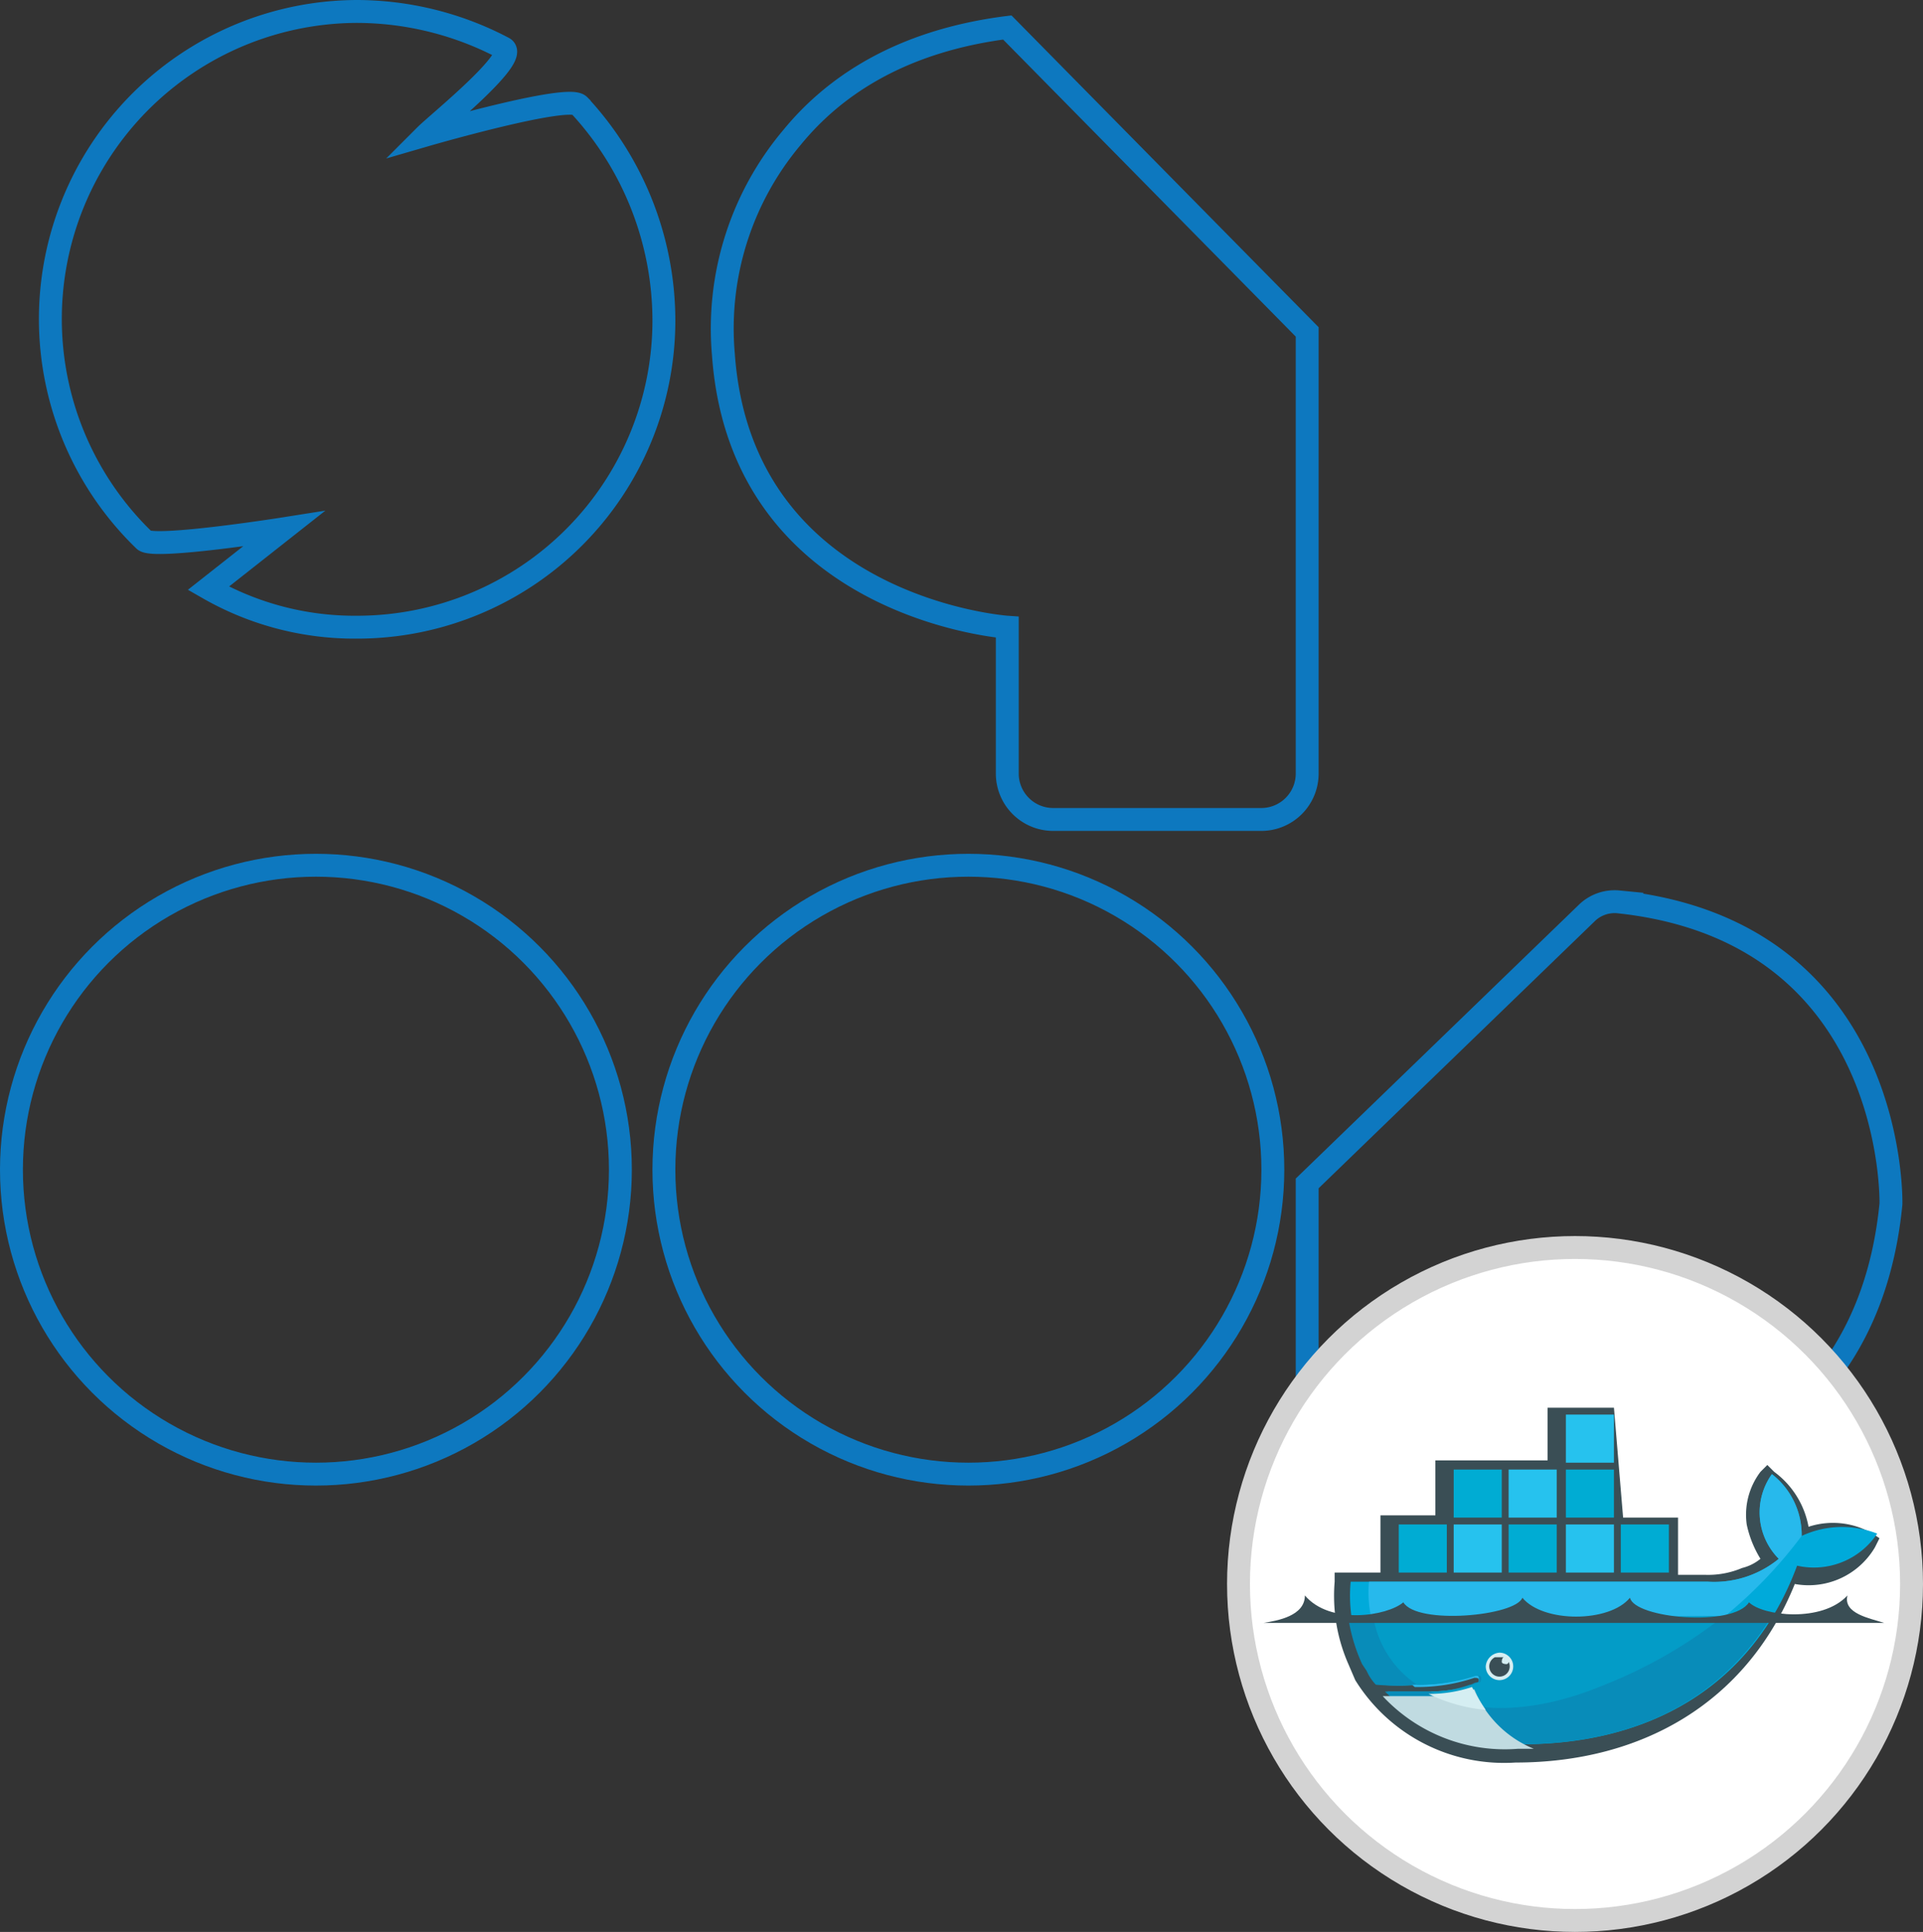 <svg xmlns="http://www.w3.org/2000/svg" width="84" height="84.4" viewBox="0 0 84 84.4">
  <rect x="0" y="0" width="84" height="84.4" fill="#333333" stroke="none"/>
  <g id="sqoop" transform="translate(-3.5 -3.1)">
    <path id="Path_7832" data-name="Path 7832" d="M32.5,17.1A13.4,13.4,0,0,1,19.1,30.5a12.853,12.853,0,0,1-6.5-1.7l3.3-2.6s-5.7.9-6.1.5A13.437,13.437,0,0,1,19.1,3.6a13.79,13.79,0,0,1,6.4,1.6c.7.4-2.9,3.3-3.4,3.8,0,0,6.2-1.8,6.7-1.3A13.851,13.851,0,0,1,32.5,17.1Z" fill="none" stroke="#0d78bf" stroke-miterlimit="10" stroke-width="1"/>
    <path id="Path_7833" data-name="Path 7833" d="M47.5,4.3,60.6,17.6V36.9a2.006,2.006,0,0,1-2,2H49.5a2.006,2.006,0,0,1-2-2V30.5s-11.6-.8-12.4-11.9a12.958,12.958,0,0,1,3-9.5C39.9,6.9,42.8,4.9,47.5,4.3Z" fill="none" stroke="#0d78bf" stroke-miterlimit="10" stroke-width="1"/>
    <circle id="Ellipse_2360" data-name="Ellipse 2360" cx="13.3" cy="13.3" r="13.3" transform="translate(4 40.9)" fill="none" stroke="#0d78bf" stroke-miterlimit="10" stroke-width="1"/>
    <circle id="Ellipse_2361" data-name="Ellipse 2361" cx="13.3" cy="13.3" r="13.3" transform="translate(32.5 40.9)" fill="none" stroke="#0d78bf" stroke-miterlimit="10" stroke-width="1"/>
    <path id="Path_7834" data-name="Path 7834" d="M60.6,54.8V75.4A1.367,1.367,0,0,0,62,76.8H72a1.367,1.367,0,0,0,1.4-1.4V68.3s11.5-.4,12.7-12.6c0,0,.3-11.9-11.9-13.2a1.741,1.741,0,0,0-1.4.5Z" fill="none" stroke="#0d78bf" stroke-miterlimit="10" stroke-width="1"/>
    <g id="Group_7179" data-name="Group 7179">
      <circle id="Ellipse_2362" data-name="Ellipse 2362" cx="14.7" cy="14.7" r="14.7" transform="translate(57.6 57.6)" fill="#fff" stroke="#d3d3d3" stroke-miterlimit="10" stroke-width="1"/>
      <path id="Path_7835" data-name="Path 7835" d="M74.4,69.4h2.4v2.5H78a3.808,3.808,0,0,0,1.6-.3,2.01,2.01,0,0,0,.8-.4,4.714,4.714,0,0,1-.6-1.5,3.1,3.1,0,0,1,.6-2.3l.3-.3.3.3a3.839,3.839,0,0,1,1.5,2.4,3.43,3.43,0,0,1,2.8.3l.3.2-.2.4a3.361,3.361,0,0,1-3.5,1.6c-2.1,5.2-6.7,7.8-12.2,7.8a7.65,7.65,0,0,1-7-3.6h0l-.3-.7a7.413,7.413,0,0,1-.6-3.6v-.4h2V69.3h2.4V66.9h4.9V64.6H74l.4,4.8Z" fill="#3a4e55"/>
      <path id="Path_7836" data-name="Path 7836" d="M82.2,70.2a3.366,3.366,0,0,0-1.3-2.7,2.877,2.877,0,0,0,.3,3.7,4.452,4.452,0,0,1-3.1,1H62.5a6.48,6.48,0,0,0,.7,3.6l.2.3a2.092,2.092,0,0,0,.4.6h0a9.577,9.577,0,0,0,1.7,0h0a7.834,7.834,0,0,0,2.6-.4c.1,0,.2,0,.2.1s0,.2-.1.2-.2.1-.3.1h0a5.547,5.547,0,0,1-1.7.3H64.1A7.987,7.987,0,0,0,70,79.3c5.4,0,10-2.4,12-7.8a3.327,3.327,0,0,0,3.5-1.4,4.194,4.194,0,0,0-3.3.1" fill="#00aada"/>
      <path id="Path_7837" data-name="Path 7837" d="M82.2,70.2a3.366,3.366,0,0,0-1.3-2.7,2.877,2.877,0,0,0,.3,3.7,4.452,4.452,0,0,1-3.1,1H63.3a5.234,5.234,0,0,0,2,4.6h0a7.834,7.834,0,0,0,2.6-.4c.1,0,.2,0,.2.1s0,.2-.1.2-.2.1-.3.1h0A9.851,9.851,0,0,1,66,77h0c1.8,1,4.5,1,7.6-.2a19.963,19.963,0,0,0,8.6-6.6h0" fill="#27b9ec"/>
      <path id="Path_7838" data-name="Path 7838" d="M62.4,73.8a7.619,7.619,0,0,0,.6,2l.2.3a2.092,2.092,0,0,0,.4.6,9.578,9.578,0,0,0,1.7,0,7.834,7.834,0,0,0,2.6-.4c.1,0,.2,0,.2.1s0,.2-.1.2h0c-.1,0-.2.1-.3.1h0A5.079,5.079,0,0,1,66,77H64a7.987,7.987,0,0,0,5.9,2.3c4.7,0,8.6-1.7,11-5.6Z" fill="#088cb9"/>
      <path id="Path_7839" data-name="Path 7839" d="M63.5,73.8a4.425,4.425,0,0,0,1.9,2.9,7.834,7.834,0,0,0,2.6-.4c.1,0,.2,0,.2.1s0,.2-.1.2h0c-.1,0-.2.1-.3.1h0A5.663,5.663,0,0,1,66,77c1.8,1,4.5,1,7.6-.3a20.715,20.715,0,0,0,5.2-3Z" fill="#039cc7"/>
      <path id="Path_7840" data-name="Path 7840" d="M66.3,69.9h.2v1.7h-.2Zm-.2,0h.2v1.7h-.2Zm-.4,0h.2v1.7h-.2V69.9Zm-.3,0h.2v1.7h-.2V69.9Zm-.3,0h.2v1.7h-.2V69.9Zm-.4,0h.2v1.7h-.2V69.9Zm-.1-.2h2.1v2.1H64.6V69.7Z" fill="#00acd3"/>
      <path id="Path_7841" data-name="Path 7841" d="M68.8,67.5H69v1.7h-.2Zm-.3,0h.2v1.7h-.2Zm-.4,0h.2v1.7h-.2Zm-.3,0H68v1.7h-.2Zm-.3,0h.2v1.7h-.2Zm-.3,0h.2v1.7h-.2Zm-.2-.2h2.1v2.1H67V67.3Z" fill="#00acd3"/>
      <path id="Path_7842" data-name="Path 7842" d="M68.8,69.9H69v1.7h-.2Zm-.3,0h.2v1.7h-.2Zm-.4,0h.2v1.7h-.2Zm-.3,0H68v1.7h-.2Zm-.3,0h.2v1.7h-.2Zm-.3,0h.2v1.7h-.2Zm-.2-.2h2.1v2.1H67V69.7Z" fill="#26c2ee"/>
      <path id="Path_7843" data-name="Path 7843" d="M71.2,69.9h.2v1.7h-.2Zm-.3,0h.2v1.7h-.2V69.9Zm-.4,0h.2v1.7h-.2V69.9Zm-.3,0h.2v1.7h-.2V69.9Zm-.3,0h.2v1.7h-.2Zm-.3,0h.2v1.7h-.2Zm-.2-.2h2.1v2.1H69.4V69.7Z" fill="#00acd3"/>
      <path id="Path_7844" data-name="Path 7844" d="M71.2,67.5h.2v1.7h-.2Zm-.3,0h.2v1.7h-.2V67.5Zm-.4,0h.2v1.7h-.2V67.5Zm-.3,0h.2v1.7h-.2V67.5Zm-.3,0h.2v1.7h-.2Zm-.3,0h.2v1.7h-.2Zm-.2-.2h2.1v2.1H69.4V67.3Z" fill="#26c2ee"/>
      <path id="Path_7845" data-name="Path 7845" d="M73.6,69.9h.2v1.7h-.2Zm-.3,0h.2v1.7h-.2Zm-.3,0h.2v1.7H73Zm-.4,0h.2v1.7h-.2Zm-.3,0h.2v1.7h-.2Zm-.2,0h.2v1.7h-.2Zm-.2-.2H74v2.1H71.9Z" fill="#26c2ee"/>
      <path id="Path_7846" data-name="Path 7846" d="M73.6,67.5h.2v1.7h-.2Zm-.3,0h.2v1.7h-.2Zm-.3,0h.2v1.7H73Zm-.4,0h.2v1.7h-.2Zm-.3,0h.2v1.7h-.2Zm-.2,0h.2v1.7h-.2Zm-.2-.2H74v2.1H71.9V67.3Z" fill="#00acd3"/>
      <path id="Path_7847" data-name="Path 7847" d="M73.6,65h.2v1.7h-.2Zm-.3,0h.2v1.7h-.2ZM73,65h.2v1.7H73Zm-.4,0h.2v1.7h-.2Zm-.3,0h.2v1.7h-.2Zm-.2,0h.2v1.7h-.2Zm-.2-.1H74V67H71.9Z" fill="#26c2ee"/>
      <path id="Path_7848" data-name="Path 7848" d="M76,69.9h.2v1.7H76Zm-.2,0H76v1.7h-.2Zm-.3,0h.2v1.7h-.2Zm-.4,0h.2v1.7h-.2Zm-.3,0H75v1.7h-.2Zm-.3,0h.2v1.7h-.2Zm-.2-.2h2.1v2.1H74.3V69.7Z" fill="#00acd3"/>
      <path id="Path_7849" data-name="Path 7849" d="M69,75.3a.6.6,0,1,1-.6.6.645.645,0,0,1,.6-.6h0" fill="#d5eef2"/>
      <path id="Path_7850" data-name="Path 7850" d="M69,75.5h.2c-.1,0-.1.2-.1.2,0,.1.2.1.2.1a.1.1,0,0,0,.1-.1.447.447,0,1,1-.6-.2H69" fill="#3a4e55"/>
      <path id="Path_7851" data-name="Path 7851" d="M58.7,74H85.8c-.6-.2-1.8-.4-1.6-1.2-1.1,1.2-3.7.9-4.3.3-.7,1.1-5,.7-5.2-.2-.9,1.1-3.8,1.1-4.7,0-.3.8-4.6,1.2-5.2.2-.7.6-3.2,1-4.3-.3,0,.9-1.2,1.1-1.8,1.2" fill="#3a4e55"/>
      <path id="Path_7852" data-name="Path 7852" d="M70.5,79.5a4.738,4.738,0,0,1-2.6-2.6,5.822,5.822,0,0,1-1.9.3H63.9a7.283,7.283,0,0,0,5.9,2.3h.7" fill="#c0dbe1"/>
      <path id="Path_7853" data-name="Path 7853" d="M68.4,77.8a8.794,8.794,0,0,1-.6-1,5.822,5.822,0,0,1-1.9.3,7.172,7.172,0,0,0,2.5.7" fill="#d5eef2"/>
    </g>
  </g>
</svg>
